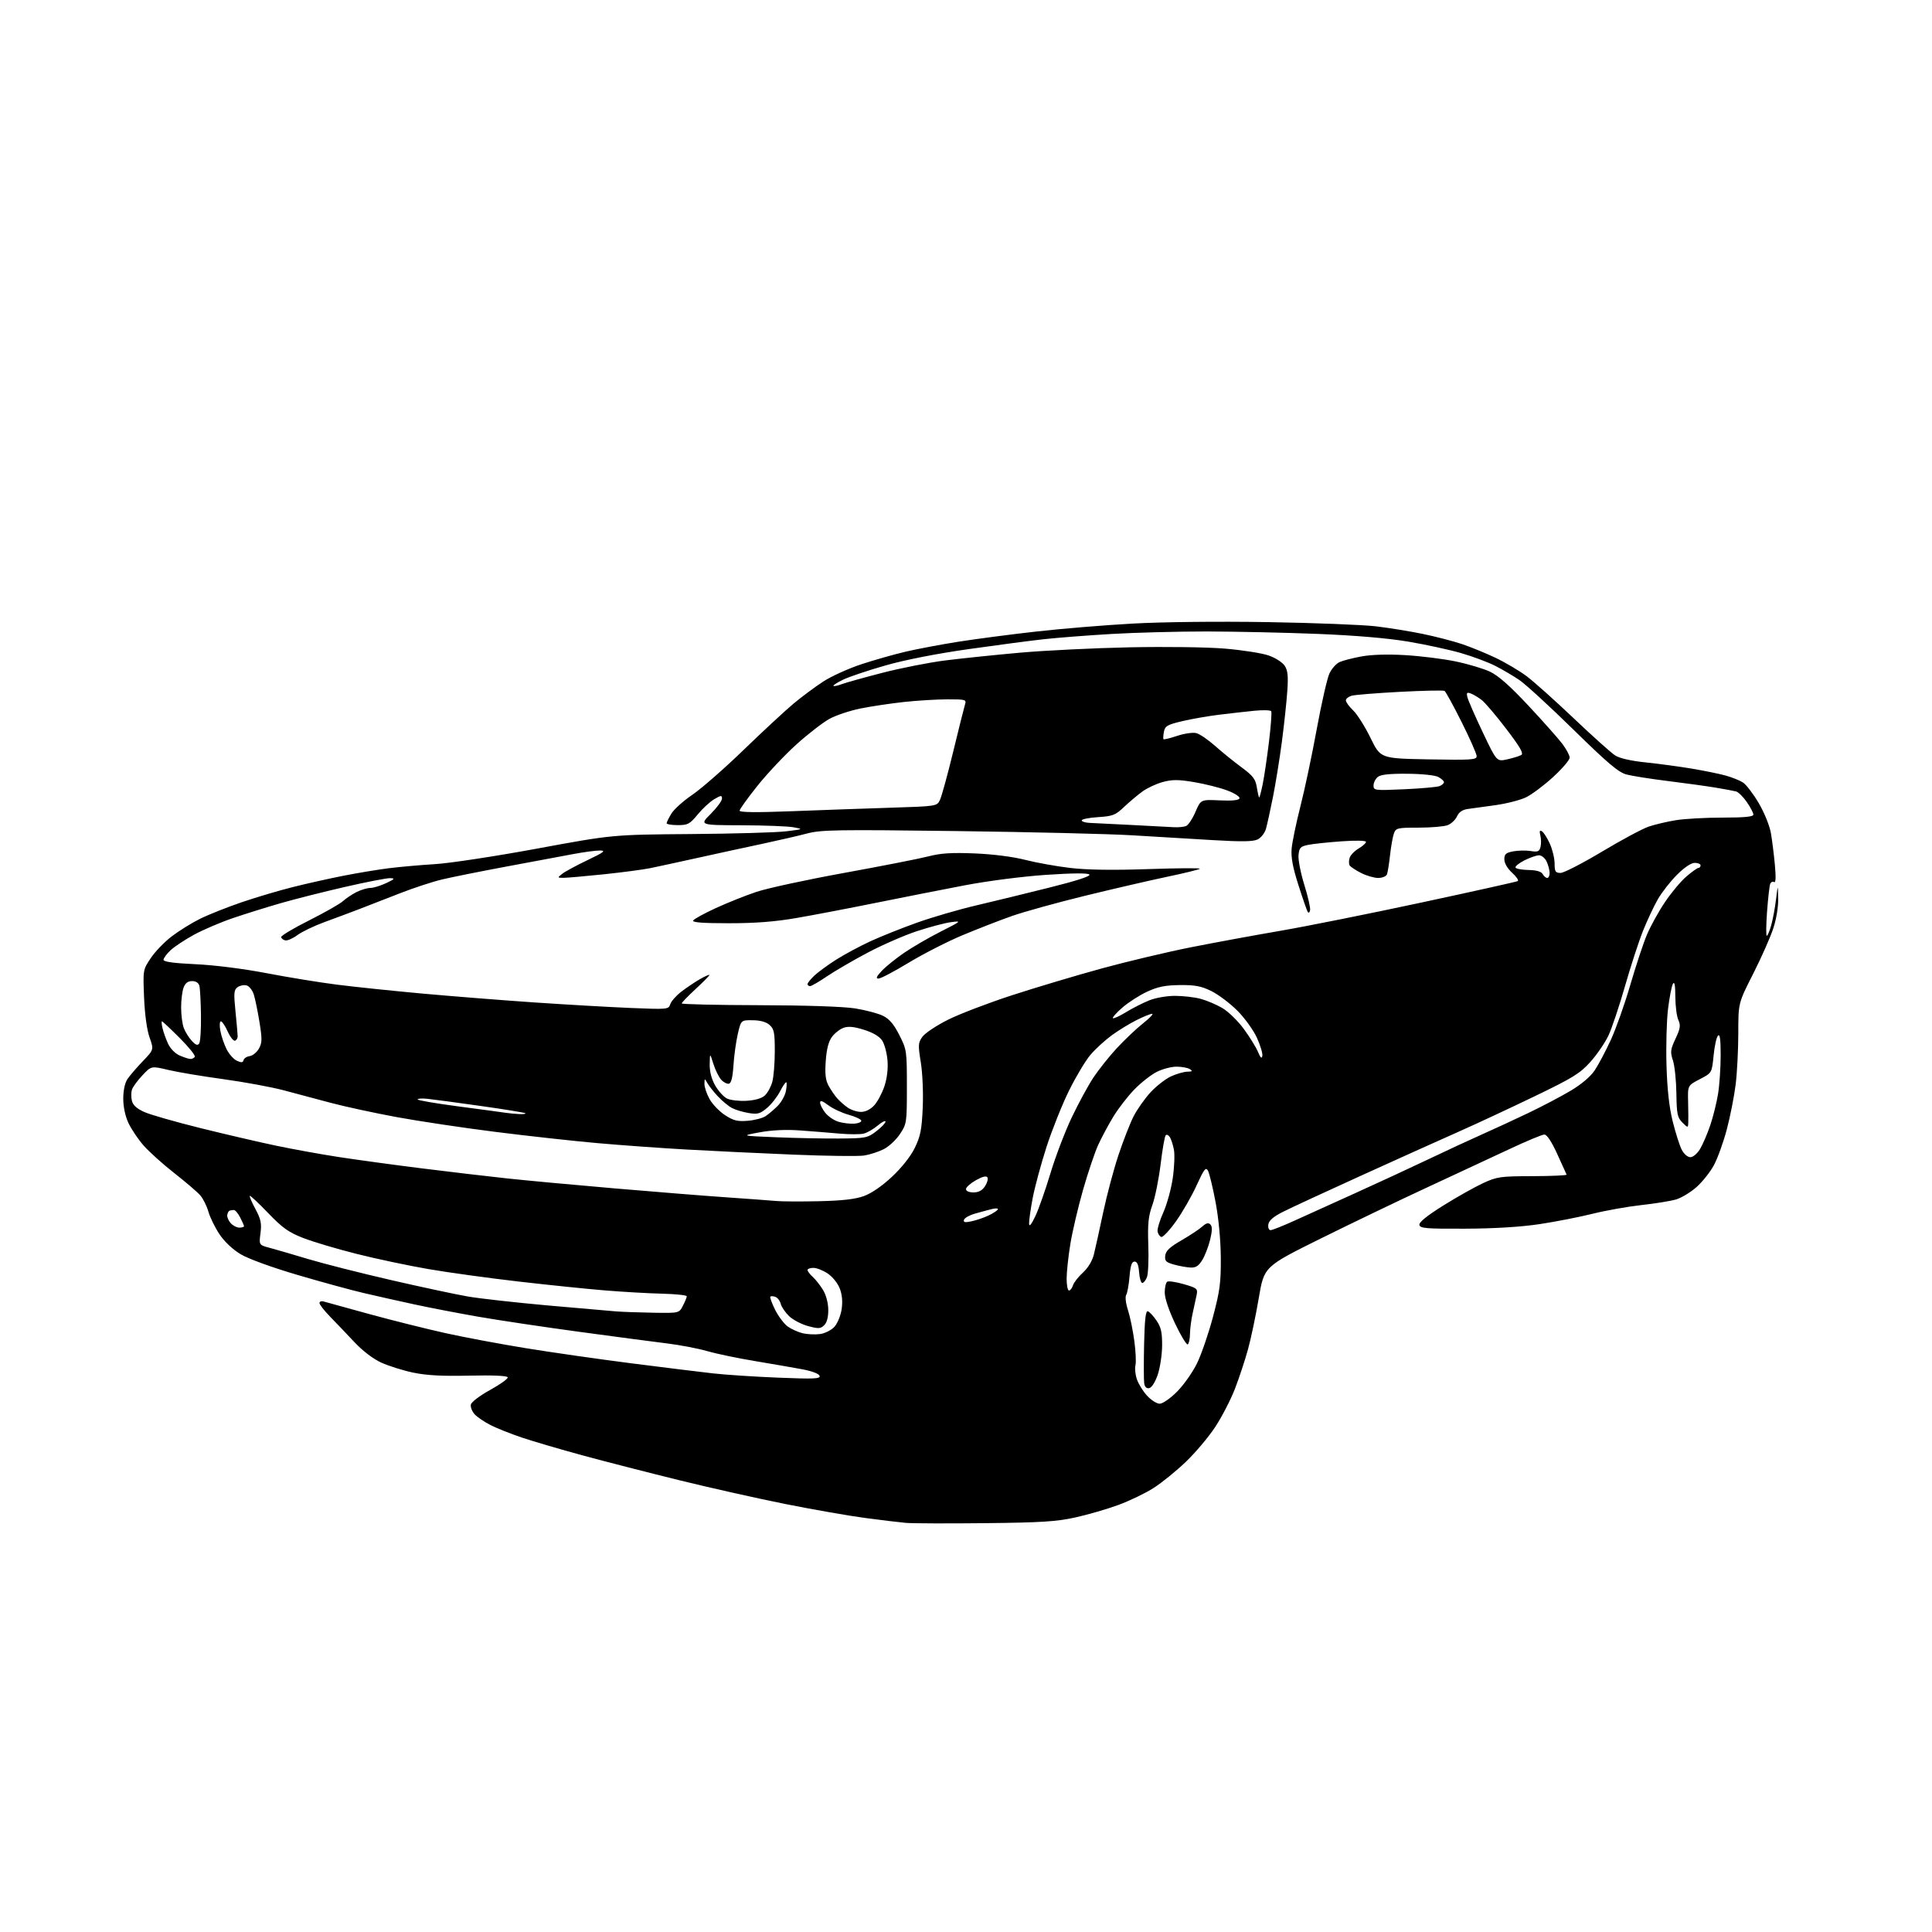 <?xml version="1.0" encoding="UTF-8" standalone="no"?>
<svg 
  version="1.1" 
  xmlns="http://www.w3.org/2000/svg" 
  xmlns:xlink="http://www.w3.org/1999/xlink" 
  xmlns:svg="http://www.w3.org/2000/svg"
  xmlns:rdf="http://www.w3.org/1999/02/22-rdf-syntax-ns#"
  xmlns:cc="http://creativecommons.org/ns#"
  xmlns:dc="http://purl.org/dc/elements/1.1/"
  viewBox="0 0 768 768"
  width="768"
  height="768"
>
<style>svg {background-color: white; }</style>"
<path stroke="none" fill="black" fill-rule="evenodd" d="M391.50,605.48C376.65,605.64 362.48,605.59 360.00,605.36C357.52,605.14 350.32,604.27 344.00,603.43C337.68,602.60 323.50,600.12 312.50,597.93C301.50,595.74 282.40,591.46 270.06,588.42C257.72,585.38 240.39,580.93 231.56,578.53C222.73,576.13 211.90,572.95 207.51,571.47C203.11,570.00 197.49,567.76 195.01,566.50C192.53,565.24 189.67,563.30 188.66,562.18C187.65,561.06 186.98,559.34 187.17,558.35C187.37,557.33 190.68,554.82 194.83,552.53C198.86,550.31 202.00,548.05 201.82,547.50C201.62,546.87 195.92,546.62 186.50,546.84C175.67,547.08 169.46,546.74 164.17,545.62C160.14,544.77 154.46,542.98 151.54,541.65C148.31,540.17 144.13,536.98 140.87,533.50C137.92,530.35 133.59,525.82 131.25,523.43C128.91,521.03 127.00,518.58 127.00,517.97C127.00,517.36 127.79,517.10 128.75,517.39C129.71,517.68 137.93,519.95 147.00,522.42C156.07,524.90 169.57,528.27 177.00,529.92C184.43,531.57 198.82,534.27 209.00,535.92C219.18,537.58 238.07,540.29 251.00,541.94C263.93,543.59 278.55,545.40 283.50,545.95C288.45,546.51 300.10,547.27 309.39,547.64C323.69,548.22 326.20,548.11 325.80,546.91C325.53,546.08 322.70,545.01 318.92,544.31C315.39,543.65 306.88,542.18 300.00,541.03C293.12,539.89 284.57,538.10 281.00,537.06C277.43,536.02 270.23,534.65 265.00,534.01C259.77,533.37 244.03,531.29 230.00,529.38C215.97,527.48 197.99,524.78 190.04,523.40C182.09,522.01 170.61,519.80 164.54,518.48C158.47,517.17 149.45,515.14 144.50,513.98C139.55,512.83 127.72,509.59 118.21,506.79C108.14,503.83 98.74,500.41 95.71,498.60C92.52,496.70 89.24,493.61 87.26,490.65C85.48,487.99 83.49,483.94 82.84,481.65C82.19,479.37 80.72,476.44 79.58,475.14C78.44,473.83 73.80,469.87 69.29,466.33C64.77,462.79 59.30,457.88 57.13,455.41C54.96,452.95 52.25,448.93 51.09,446.48C49.79,443.71 49.00,440.02 49.00,436.73C49.00,433.49 49.64,430.49 50.65,428.97C51.55,427.61 54.29,424.42 56.73,421.88C61.17,417.26 61.17,417.26 59.45,412.38C58.39,409.39 57.55,403.25 57.27,396.50C56.82,385.52 56.83,385.49 59.94,380.85C61.65,378.29 65.41,374.40 68.28,372.21C71.15,370.02 76.20,366.88 79.50,365.25C82.80,363.61 90.22,360.66 96.00,358.68C101.78,356.71 111.00,353.97 116.50,352.60C122.00,351.22 131.00,349.21 136.50,348.13C142.00,347.04 150.10,345.70 154.50,345.14C158.90,344.59 167.22,343.85 173.00,343.50C178.78,343.15 197.00,340.38 213.50,337.33C243.50,331.79 243.50,331.79 274.50,331.55C291.55,331.42 308.65,330.93 312.50,330.46C319.35,329.62 319.41,329.59 315.50,328.86C313.30,328.45 303.97,328.09 294.78,328.06C278.05,328.00 278.05,328.00 282.53,323.53C284.99,321.07 287.00,318.34 287.00,317.47C287.00,316.07 286.64,316.10 283.92,317.69C282.23,318.69 279.28,321.41 277.36,323.75C274.21,327.59 273.43,328.00 269.43,328.00C266.99,328.00 265.00,327.66 265.00,327.25C265.01,326.84 265.86,325.10 266.90,323.40C267.94,321.69 271.71,318.31 275.27,315.90C278.83,313.48 287.99,305.46 295.61,298.09C303.24,290.71 312.18,282.42 315.49,279.66C318.80,276.91 324.11,272.96 327.31,270.89C330.50,268.82 337.25,265.76 342.31,264.08C347.36,262.41 355.32,260.15 360.00,259.05C364.68,257.96 374.12,256.18 381.00,255.09C387.88,254.01 401.73,252.19 411.79,251.06C421.85,249.92 439.17,248.49 450.29,247.88C462.17,247.22 484.31,246.98 504.00,247.30C522.42,247.60 541.77,248.36 547.00,248.98C552.23,249.61 560.58,250.96 565.57,251.99C570.56,253.02 577.54,254.82 581.07,256.00C584.61,257.18 590.70,259.68 594.61,261.54C598.52,263.41 604.05,266.69 606.90,268.83C609.75,270.97 618.19,278.52 625.65,285.61C633.12,292.70 640.50,299.31 642.05,300.30C643.81,301.44 648.32,302.46 654.18,303.07C659.31,303.60 667.55,304.71 672.50,305.54C677.45,306.37 683.52,307.61 686.00,308.30C688.48,308.99 691.55,310.22 692.83,311.03C694.11,311.84 696.93,315.53 699.11,319.22C701.36,323.06 703.45,328.22 703.97,331.22C704.47,334.13 705.18,339.82 705.55,343.88C706.00,348.76 705.89,351.05 705.22,350.64C704.66,350.29 703.97,350.64 703.67,351.41C703.38,352.18 702.82,357.13 702.43,362.41C702.04,367.68 702.00,372.00 702.32,372.00C702.65,372.00 703.45,370.09 704.10,367.75C704.75,365.41 705.61,360.80 706.00,357.50C706.73,351.50 706.73,351.50 706.86,357.08C706.94,360.41 706.15,365.26 704.90,369.08C703.74,372.61 700.14,380.73 696.90,387.11C691.00,398.73 691.00,398.73 691.00,410.64C691.00,417.19 690.53,426.37 689.96,431.03C689.39,435.69 687.81,443.73 686.45,448.89C685.09,454.05 682.76,460.51 681.27,463.24C679.78,465.98 676.67,469.88 674.34,471.93C672.02,473.97 668.40,476.16 666.30,476.79C664.19,477.42 657.98,478.43 652.49,479.03C646.99,479.64 638.23,481.20 633.00,482.51C627.77,483.81 618.33,485.66 612.00,486.61C604.59,487.73 594.11,488.37 582.52,488.42C566.93,488.49 564.50,488.29 564.23,486.93C564.02,485.88 567.15,483.34 573.71,479.23C579.09,475.87 586.20,471.87 589.50,470.34C595.12,467.75 596.38,467.57 609.25,467.54C616.81,467.52 622.89,467.24 622.75,466.93C622.61,466.62 620.92,462.90 619.00,458.68C616.76,453.77 614.92,451.00 613.90,451.00C613.02,451.00 606.72,453.63 599.90,456.84C593.08,460.05 578.50,466.84 567.50,471.93C556.50,477.02 537.38,486.21 525.00,492.34C502.50,503.50 502.50,503.50 500.38,516.00C499.22,522.88 497.30,532.03 496.11,536.33C494.93,540.64 492.59,547.71 490.92,552.04C489.25,556.37 485.73,563.20 483.09,567.21C480.45,571.22 475.19,577.47 471.39,581.10C467.60,584.73 461.85,589.40 458.61,591.47C455.37,593.55 449.07,596.59 444.61,598.23C440.15,599.87 432.45,602.11 427.50,603.20C420.00,604.86 414.01,605.24 391.50,605.48zM460.99,558.00C462.17,558.00 465.20,555.90 467.88,553.22C470.51,550.59 474.08,545.52 475.82,541.97C477.56,538.41 480.42,530.10 482.17,523.50C484.92,513.17 485.35,509.90 485.29,500.00C485.24,492.96 484.43,484.36 483.20,477.82C482.09,471.94 480.72,466.33 480.17,465.34C479.32,463.82 478.60,464.77 475.65,471.24C473.72,475.48 470.03,481.91 467.45,485.52C464.87,489.13 462.25,491.92 461.63,491.71C461.01,491.50 460.35,490.54 460.16,489.57C459.97,488.60 460.99,485.17 462.44,481.96C463.88,478.75 465.57,472.61 466.19,468.31C466.82,464.01 467.02,458.93 466.65,457.00C466.28,455.07 465.55,452.84 465.04,452.03C464.53,451.22 463.78,450.88 463.39,451.28C462.99,451.68 462.08,456.84 461.37,462.75C460.65,468.66 459.18,475.98 458.09,479.00C456.48,483.48 456.18,486.43 456.47,494.92C456.67,500.64 456.43,506.38 455.94,507.67C455.45,508.95 454.61,510.00 454.08,510.00C453.55,510.00 452.98,508.09 452.81,505.75C452.59,502.78 452.05,501.50 451.00,501.50C449.89,501.50 449.37,503.06 449.00,507.50C448.72,510.80 448.12,514.07 447.67,514.77C447.21,515.49 447.52,518.11 448.38,520.77C449.22,523.37 450.36,528.89 450.91,533.04C451.47,537.19 451.67,541.55 451.36,542.73C451.05,543.90 451.30,546.38 451.91,548.22C452.52,550.06 454.33,553.02 455.95,554.78C457.57,556.55 459.83,558.00 460.99,558.00zM456.83,551.80C455.72,552.01 455.04,551.33 454.83,549.81C454.65,548.54 454.64,541.51 454.80,534.18C455.03,524.42 455.43,520.97 456.30,521.26C456.96,521.48 458.51,523.15 459.75,524.97C461.54,527.61 461.99,529.65 461.96,534.90C461.93,538.53 461.14,543.75 460.21,546.50C459.19,549.46 457.82,551.62 456.83,551.80zM472.15,534.41C471.68,534.70 469.43,531.00 467.15,526.20C464.62,520.88 463.00,516.03 463.00,513.79C463.00,511.77 463.46,509.84 464.01,509.49C464.57,509.15 467.54,509.60 470.62,510.49C475.88,512.02 476.18,512.27 475.67,514.81C475.37,516.29 474.66,519.52 474.11,522.00C473.55,524.48 473.07,528.16 473.04,530.19C473.02,532.22 472.62,534.12 472.15,534.41zM326.00,530.30C327.93,530.04 330.48,528.75 331.69,527.43C332.89,526.11 334.18,522.99 334.56,520.48C335.01,517.45 334.77,514.67 333.83,512.22C333.05,510.16 330.95,507.53 329.07,506.27C327.22,505.02 324.65,504.00 323.35,504.00C322.06,504.00 321.00,504.38 321.00,504.85C321.00,505.31 321.91,506.52 323.03,507.53C324.15,508.54 325.99,510.87 327.12,512.70C328.36,514.70 329.21,517.84 329.25,520.57C329.29,523.53 328.74,525.68 327.66,526.76C326.21,528.22 325.43,528.26 321.26,527.15C318.64,526.45 315.25,524.68 313.71,523.22C312.18,521.75 310.68,519.56 310.37,518.35C310.07,517.14 309.12,515.88 308.27,515.55C307.41,515.22 306.50,515.17 306.23,515.44C305.97,515.70 306.82,518.05 308.12,520.66C309.43,523.26 311.68,526.25 313.12,527.30C314.57,528.34 317.27,529.56 319.12,530.00C320.98,530.43 324.07,530.57 326.00,530.30zM259.72,521.83C269.95,522.00 269.95,522.00 271.47,519.05C272.31,517.43 273.00,515.74 273.00,515.30C272.99,514.86 268.61,514.39 263.25,514.26C257.89,514.13 247.65,513.55 240.50,512.96C233.35,512.38 217.82,510.78 206.00,509.41C194.18,508.05 178.06,505.82 170.18,504.46C162.30,503.10 149.49,500.39 141.69,498.42C133.90,496.46 124.37,493.62 120.52,492.12C114.70,489.85 112.31,488.14 106.58,482.19C102.78,478.23 99.50,475.17 99.30,475.37C99.09,475.58 100.10,477.94 101.54,480.62C103.70,484.66 104.05,486.31 103.55,490.20C102.94,494.91 102.94,494.91 107.22,496.04C109.57,496.67 116.45,498.67 122.50,500.49C128.55,502.31 143.40,506.08 155.50,508.86C167.60,511.64 181.32,514.58 186.00,515.38C190.68,516.19 204.85,517.77 217.50,518.91C230.15,520.04 242.53,521.12 245.00,521.31C247.47,521.50 254.10,521.73 259.72,521.83zM424.93,513.00C425.45,513.00 426.16,512.08 426.52,510.95C426.87,509.82 428.65,507.54 430.47,505.89C432.49,504.05 434.18,501.26 434.83,498.69C435.40,496.39 437.07,488.88 438.52,482.00C439.97,475.12 442.71,464.86 444.60,459.18C446.49,453.51 449.18,446.60 450.58,443.84C451.98,441.08 455.01,436.77 457.31,434.26C459.62,431.75 463.30,428.88 465.50,427.87C467.70,426.87 470.62,426.03 472.00,426.01C473.98,425.98 474.19,425.77 473.00,425.00C472.18,424.47 469.79,424.02 467.71,424.02C465.63,424.01 462.06,424.95 459.79,426.11C457.52,427.26 453.53,430.41 450.92,433.09C448.31,435.77 444.56,440.62 442.58,443.87C440.61,447.11 437.89,452.19 436.54,455.14C435.20,458.09 432.49,466.12 430.52,473.00C428.56,479.88 426.29,489.55 425.48,494.50C424.67,499.45 424.01,505.64 424.00,508.25C424.00,510.86 424.42,513.00 424.93,513.00zM473.26,503.87C471.74,503.80 468.79,503.27 466.70,502.69C463.45,501.78 462.95,501.26 463.20,499.11C463.43,497.21 465.01,495.72 469.65,493.05C473.03,491.10 476.75,488.63 477.92,487.57C479.46,486.18 480.35,485.95 481.14,486.74C481.94,487.54 481.91,489.19 481.06,492.75C480.41,495.46 479.01,499.09 477.95,500.83C476.49,503.24 475.37,503.97 473.26,503.87zM505.09,489.00C505.76,489.00 510.18,487.24 514.91,485.08C519.63,482.93 530.48,478.01 539.00,474.17C547.52,470.32 560.35,464.38 567.50,460.97C574.65,457.56 584.33,453.07 589.00,451.00C593.67,448.92 602.00,445.08 607.50,442.45C613.00,439.82 620.59,435.83 624.36,433.58C628.62,431.05 632.24,427.98 633.91,425.50C635.38,423.30 638.27,417.86 640.32,413.40C642.37,408.95 645.86,399.11 648.06,391.54C650.27,383.96 653.23,375.01 654.65,371.63C656.06,368.26 659.28,362.42 661.80,358.67C664.32,354.91 668.18,350.29 670.37,348.42C672.56,346.54 674.73,345.00 675.18,345.00C675.63,345.00 676.00,344.55 676.00,344.00C676.00,343.45 674.96,343.00 673.68,343.00C672.26,343.00 669.55,344.82 666.62,347.75C664.00,350.36 660.58,354.75 659.00,357.50C657.43,360.25 654.77,365.91 653.10,370.08C651.43,374.25 648.21,384.15 645.94,392.08C643.67,400.01 640.71,408.84 639.36,411.69C638.01,414.55 634.79,419.24 632.20,422.13C628.09,426.71 625.30,428.44 610.00,435.81C600.38,440.45 586.65,446.85 579.50,450.02C572.35,453.18 555.02,460.99 541.00,467.36C526.98,473.73 513.02,480.19 510.00,481.72C506.13,483.68 504.41,485.17 504.18,486.75C504.00,488.04 504.39,489.00 505.09,489.00zM95.15,488.00C96.17,488.00 97.00,487.75 97.00,487.45C97.00,487.15 96.31,485.57 95.47,483.95C94.64,482.33 93.51,481.00 92.97,481.00C92.44,481.00 91.67,481.11 91.27,481.25C90.87,481.39 90.45,482.17 90.33,482.98C90.21,483.80 90.83,485.26 91.71,486.23C92.59,487.20 94.14,488.00 95.15,488.00zM411.57,483.43C412.89,480.65 415.58,473.00 417.56,466.43C419.53,459.87 423.33,449.91 425.99,444.29C428.66,438.68 432.54,431.51 434.63,428.37C436.71,425.23 440.91,419.96 443.96,416.66C447.01,413.37 451.68,408.94 454.34,406.83C457.00,404.73 458.64,403.00 457.99,403.00C457.33,403.00 454.50,404.15 451.71,405.55C448.91,406.96 444.46,409.69 441.82,411.63C439.19,413.57 435.44,417.00 433.50,419.27C431.57,421.53 427.74,427.91 425.00,433.44C422.26,438.97 418.23,449.05 416.03,455.84C413.84,462.63 411.36,471.79 410.52,476.20C409.68,480.61 409.04,485.18 409.08,486.36C409.14,487.82 409.92,486.90 411.57,483.43zM386.13,485.50C387.98,485.11 390.97,484.11 392.77,483.27C394.56,482.44 396.29,481.34 396.60,480.84C396.93,480.30 395.98,480.21 394.33,480.61C392.78,481.00 389.73,481.81 387.58,482.43C385.42,483.04 383.45,484.14 383.21,484.88C382.87,485.90 383.55,486.05 386.13,485.50zM325.50,477.50C334.70,477.30 339.92,476.71 343.35,475.48C346.39,474.39 350.58,471.52 354.57,467.79C358.48,464.12 361.98,459.70 363.64,456.31C365.89,451.70 366.41,449.08 366.80,440.37C367.06,434.47 366.73,426.64 366.04,422.34C364.91,415.35 364.96,414.52 366.68,412.12C367.72,410.68 372.30,407.63 376.87,405.35C381.45,403.06 392.91,398.68 402.35,395.61C411.78,392.54 427.82,387.75 438.00,384.96C448.18,382.18 464.15,378.39 473.50,376.54C482.85,374.69 498.82,371.75 509.00,370.00C519.17,368.26 544.38,363.21 565.00,358.78C585.62,354.36 602.88,350.51 603.34,350.25C603.81,349.98 602.80,348.49 601.09,346.94C599.21,345.22 598.00,343.13 598.00,341.60C598.00,339.52 598.60,338.98 601.56,338.42C603.51,338.06 606.62,338.00 608.46,338.30C611.28,338.76 611.90,338.51 612.37,336.70C612.68,335.52 612.65,333.47 612.32,332.13C611.87,330.34 612.04,329.91 612.96,330.47C613.65,330.90 615.05,333.10 616.08,335.37C617.11,337.64 617.97,341.19 617.98,343.25C618.00,346.51 618.31,347.00 620.35,347.00C621.64,347.00 629.03,343.20 636.78,338.56C644.52,333.92 652.89,329.44 655.37,328.59C657.86,327.75 662.73,326.60 666.19,326.04C669.66,325.48 678.01,325.01 684.75,325.01C693.59,325.00 697.00,324.67 697.00,323.80C697.00,323.15 695.82,320.91 694.39,318.83C692.95,316.76 691.04,314.86 690.14,314.62C689.24,314.38 685.58,313.69 682.00,313.10C678.42,312.50 669.88,311.32 663.00,310.47C656.12,309.62 648.72,308.45 646.54,307.87C643.38,307.02 639.10,303.41 625.54,290.11C616.17,280.93 606.48,272.03 604.00,270.34C601.52,268.65 597.16,266.09 594.31,264.65C591.45,263.20 585.35,260.93 580.75,259.60C576.15,258.27 566.73,256.22 559.83,255.06C551.74,253.69 538.96,252.60 523.89,251.99C511.02,251.47 491.15,251.04 479.71,251.02C468.28,251.01 451.18,251.46 441.71,252.02C432.25,252.58 420.23,253.51 415.00,254.09C409.77,254.66 396.27,256.44 385.00,258.04C372.34,259.84 359.72,262.31 352.00,264.52C345.12,266.48 337.56,269.02 335.20,270.16C332.83,271.30 331.08,272.42 331.31,272.64C331.54,272.87 332.99,272.58 334.53,271.99C336.08,271.40 343.35,269.37 350.70,267.47C358.04,265.57 369.33,263.35 375.78,262.53C382.22,261.72 395.60,260.33 405.50,259.45C415.40,258.57 434.98,257.61 449.00,257.32C463.48,257.02 479.90,257.24 487.00,257.84C493.88,258.42 501.66,259.64 504.30,260.56C506.96,261.48 509.80,263.30 510.68,264.63C511.91,266.51 512.14,268.73 511.72,274.77C511.43,279.02 510.46,288.05 509.57,294.84C508.68,301.62 507.08,311.52 506.02,316.84C504.96,322.15 503.70,327.85 503.23,329.50C502.76,331.15 501.27,333.03 499.93,333.69C498.11,334.57 493.55,334.64 482.00,333.95C473.47,333.45 459.07,332.58 450.00,332.04C440.93,331.49 409.56,330.74 380.30,330.36C332.56,329.75 326.45,329.85 320.80,331.33C317.34,332.24 309.32,334.09 303.00,335.44C296.68,336.78 285.20,339.27 277.50,340.98C269.80,342.68 261.25,344.54 258.50,345.10C255.75,345.67 247.43,346.77 240.00,347.55C232.57,348.32 225.38,348.95 224.00,348.95C221.54,348.94 221.53,348.91 223.50,347.35C224.60,346.47 229.10,344.04 233.50,341.94C240.12,338.77 240.98,338.11 238.50,338.09C236.85,338.08 232.12,338.71 228.00,339.48C223.88,340.26 211.95,342.49 201.50,344.43C191.05,346.38 179.42,348.71 175.65,349.62C171.88,350.52 164.46,352.96 159.15,355.03C153.84,357.10 146.57,359.93 143.00,361.31C139.43,362.68 133.12,365.04 129.00,366.54C124.88,368.05 120.03,370.37 118.23,371.71C116.43,373.04 114.26,373.99 113.42,373.82C112.58,373.64 111.84,373.05 111.77,372.50C111.71,371.95 116.71,368.96 122.90,365.86C129.08,362.75 135.12,359.32 136.32,358.22C137.52,357.13 139.94,355.51 141.70,354.62C143.46,353.73 145.94,352.99 147.20,352.97C148.47,352.96 151.30,352.10 153.50,351.05C156.92,349.44 157.15,349.15 155.07,349.08C153.73,349.04 145.63,350.61 137.07,352.58C128.51,354.55 117.00,357.46 111.50,359.05C106.00,360.64 97.50,363.29 92.62,364.95C87.73,366.61 80.75,369.59 77.12,371.57C73.48,373.56 69.26,376.35 67.75,377.78C66.24,379.21 65.00,380.90 65.00,381.54C65.00,382.33 69.07,382.89 77.75,383.29C85.35,383.64 96.76,385.09 106.00,386.86C114.53,388.50 127.12,390.55 134.00,391.42C140.88,392.30 156.18,393.89 168.00,394.97C179.82,396.04 199.85,397.63 212.50,398.49C225.15,399.35 242.31,400.33 250.63,400.68C265.42,401.29 265.78,401.26 266.44,399.19C266.81,398.03 268.77,395.80 270.80,394.23C272.84,392.66 276.19,390.40 278.25,389.22C280.31,388.04 282.00,387.30 282.00,387.58C282.00,387.87 279.52,390.38 276.50,393.17C273.48,395.96 271.00,398.53 271.00,398.87C271.00,399.22 284.84,399.54 301.75,399.58C320.67,399.63 335.39,400.13 340.00,400.87C344.12,401.54 349.07,402.85 350.99,403.79C353.53,405.03 355.30,407.12 357.49,411.43C360.43,417.22 360.50,417.70 360.50,432.00C360.50,446.30 360.44,446.74 357.75,450.80C356.24,453.09 353.31,455.81 351.25,456.84C349.19,457.87 345.70,459.00 343.50,459.34C341.30,459.69 328.70,459.53 315.50,458.99C302.30,458.45 283.18,457.54 273.00,456.96C262.82,456.39 246.85,455.24 237.50,454.41C228.15,453.59 209.93,451.58 197.00,449.95C184.07,448.32 166.30,445.66 157.50,444.03C148.70,442.40 137.00,439.87 131.50,438.40C126.00,436.94 117.56,434.69 112.74,433.40C107.92,432.12 97.12,430.13 88.74,428.98C80.36,427.83 70.49,426.18 66.82,425.30C60.14,423.71 60.14,423.71 56.61,427.46C54.66,429.52 52.79,432.09 52.44,433.18C52.10,434.26 52.10,436.27 52.45,437.64C52.88,439.36 54.44,440.75 57.41,442.06C59.79,443.12 69.79,445.98 79.62,448.42C89.45,450.86 102.96,454.00 109.62,455.40C116.29,456.80 127.54,458.84 134.62,459.93C141.71,461.02 156.50,463.04 167.50,464.42C178.50,465.80 193.80,467.60 201.50,468.43C209.20,469.26 228.55,471.05 244.50,472.42C260.45,473.79 280.48,475.39 289.00,475.97C297.52,476.56 306.30,477.21 308.50,477.41C310.70,477.62 318.35,477.66 325.50,477.50zM386.98,474.00C389.03,474.00 390.45,473.24 391.56,471.54C392.45,470.19 392.88,468.61 392.51,468.02C392.08,467.32 390.51,467.71 387.93,469.16C385.77,470.38 384.00,471.96 384.00,472.68C384.00,473.48 385.18,474.00 386.98,474.00zM671.94,460.00C673.01,460.00 674.69,458.58 675.80,456.75C676.87,454.96 678.69,450.74 679.84,447.36C680.98,443.98 682.39,438.36 682.95,434.86C683.52,431.36 683.99,424.47 683.99,419.55C684.00,413.19 683.69,410.91 682.93,411.67C682.34,412.26 681.55,415.84 681.18,419.62C680.50,426.50 680.50,426.50 675.69,429.00C670.88,431.50 670.88,431.50 671.05,438.00C671.14,441.57 671.17,445.39 671.11,446.47C671.00,448.36 670.91,448.35 668.76,446.21C666.79,444.23 666.51,442.87 666.39,434.65C666.32,429.53 665.70,423.63 665.02,421.55C663.90,418.17 664.01,417.25 666.05,412.89C667.96,408.81 668.14,407.61 667.17,405.46C666.52,404.06 665.99,399.89 665.97,396.20C665.95,391.64 665.65,390.00 665.02,391.07C664.51,391.94 663.64,396.44 663.07,401.07C662.50,405.71 662.23,415.80 662.46,423.50C662.74,433.03 663.53,440.15 664.93,445.79C666.06,450.35 667.68,455.41 668.52,457.04C669.40,458.74 670.86,460.00 671.94,460.00zM333.58,452.58C344.12,452.50 344.84,452.36 348.33,449.70C350.35,448.16 352.00,446.43 352.00,445.86C352.00,445.29 350.62,445.99 348.92,447.41C347.23,448.84 344.72,450.28 343.34,450.63C341.97,450.97 337.61,450.97 333.67,450.62C329.73,450.26 322.66,449.70 317.96,449.36C312.42,448.96 306.81,449.23 301.96,450.12C294.50,451.50 294.50,451.50 308.50,452.08C316.20,452.40 327.49,452.63 333.58,452.58zM339.50,446.68C341.15,446.58 342.45,446.05 342.38,445.50C342.32,444.95 340.07,443.89 337.38,443.14C334.70,442.40 331.04,440.69 329.25,439.34C326.93,437.60 326.00,437.30 326.00,438.31C326.00,439.09 326.93,440.91 328.06,442.35C329.20,443.80 331.56,445.40 333.31,445.92C335.07,446.44 337.85,446.78 339.50,446.68zM297.24,445.53C299.94,445.31 303.14,444.48 304.33,443.69C305.52,442.90 307.68,441.07 309.13,439.62C310.57,438.16 312.04,435.56 312.38,433.83C312.73,432.10 312.82,430.48 312.58,430.24C312.34,430.00 311.23,431.59 310.11,433.78C309.00,435.96 306.65,438.96 304.89,440.44C302.13,442.76 301.14,443.03 297.60,442.44C295.34,442.07 292.38,441.18 291.00,440.47C289.62,439.75 287.10,437.67 285.38,435.84C283.67,434.00 281.77,431.60 281.16,430.50C280.11,428.58 280.06,428.60 280.03,430.86C280.01,432.16 280.94,434.90 282.09,436.95C283.24,439.00 286.01,441.86 288.25,443.31C291.59,445.48 293.19,445.87 297.24,445.53zM206.42,442.86C208.02,442.94 209.13,442.79 208.87,442.54C208.62,442.29 200.56,440.97 190.96,439.62C181.36,438.26 171.81,436.98 169.75,436.78C167.69,436.57 166.00,436.69 166.00,437.04C166.00,437.39 173.31,438.64 182.25,439.82C191.19,441.00 199.62,442.13 201.00,442.35C202.38,442.56 204.81,442.79 206.42,442.86zM342.27,442.00C344.03,442.00 346.00,441.02 347.50,439.41C348.82,437.98 350.65,434.56 351.57,431.80C352.62,428.62 353.07,424.86 352.79,421.49C352.55,418.57 351.60,415.04 350.69,413.65C349.61,412.01 347.07,410.49 343.50,409.37C339.51,408.11 337.24,407.89 335.34,408.56C333.89,409.08 331.81,410.70 330.73,412.16C329.37,413.98 328.59,417.00 328.25,421.72C327.88,426.90 328.16,429.37 329.36,431.57C330.24,433.18 331.76,435.41 332.73,436.53C333.70,437.65 335.61,439.34 336.97,440.28C338.33,441.23 340.72,442.00 342.27,442.00zM296.71,437.59C300.08,437.40 302.74,436.64 304.00,435.50C305.09,434.51 306.44,432.08 306.99,430.10C307.54,428.12 307.99,422.63 307.99,417.90C308.00,410.52 307.71,409.05 305.96,407.47C304.62,406.25 302.32,405.60 299.25,405.56C294.58,405.50 294.58,405.50 293.29,411.00C292.59,414.02 291.81,419.65 291.56,423.50C291.25,428.32 290.68,430.59 289.74,430.79C288.99,430.94 287.61,430.22 286.67,429.19C285.73,428.15 284.34,425.32 283.58,422.90C282.20,418.50 282.20,418.50 282.12,423.00C282.06,425.95 282.81,428.87 284.29,431.48C285.53,433.67 287.64,436.01 288.97,436.67C290.31,437.34 293.79,437.75 296.71,437.59zM96.81,421.43C96.98,420.71 98.09,419.98 99.28,419.81C100.46,419.64 102.10,418.30 102.93,416.83C104.21,414.54 104.24,413.06 103.15,406.33C102.45,402.02 101.44,397.08 100.90,395.36C100.36,393.63 99.05,391.99 98.00,391.71C96.95,391.44 95.34,391.76 94.43,392.43C92.98,393.49 92.87,394.74 93.61,402.07C94.08,406.71 94.47,411.14 94.48,411.92C94.49,412.70 94.01,413.50 93.41,413.70C92.82,413.89 91.51,412.24 90.51,410.03C89.51,407.81 88.29,406.00 87.80,406.00C87.31,406.00 87.22,407.69 87.59,409.75C87.96,411.81 89.08,415.10 90.06,417.06C91.05,419.02 92.90,421.10 94.18,421.68C95.94,422.48 96.57,422.42 96.81,421.43zM75.69,420.96C76.35,420.98 77.13,420.59 77.44,420.09C77.75,419.60 75.04,416.22 71.41,412.59C67.78,408.97 64.62,406.00 64.39,406.00C64.15,406.00 64.25,407.24 64.61,408.75C64.96,410.26 65.95,413.02 66.80,414.87C67.70,416.84 69.62,418.80 71.42,419.58C73.11,420.32 75.04,420.94 75.69,420.96zM501.80,419.75C501.99,418.79 501.01,415.52 499.62,412.48C498.23,409.44 494.72,404.60 491.80,401.68C488.88,398.78 484.25,395.30 481.50,393.95C477.47,391.98 475.04,391.52 469.00,391.58C463.19,391.65 460.26,392.24 456.00,394.21C452.98,395.61 448.57,398.44 446.20,400.50C443.84,402.55 442.13,404.46 442.40,404.74C442.68,405.01 445.06,403.92 447.70,402.30C450.34,400.69 454.51,398.58 456.97,397.61C459.46,396.62 463.98,395.85 467.17,395.87C470.32,395.88 474.83,396.41 477.20,397.03C479.56,397.65 483.44,399.29 485.81,400.66C488.18,402.03 492.04,405.76 494.38,408.95C496.73,412.14 499.29,416.27 500.06,418.12C501.06,420.53 501.56,420.99 501.80,419.75zM79.20,414.76C79.65,414.07 79.96,409.06 79.89,403.63C79.81,398.20 79.53,392.91 79.26,391.88C78.95,390.70 77.87,390.00 76.36,390.00C74.69,390.00 73.65,390.79 72.98,392.57C72.44,393.98 72.00,397.55 72.00,400.50C72.00,403.45 72.48,407.14 73.07,408.68C73.65,410.23 75.09,412.52 76.25,413.76C77.85,415.47 78.57,415.71 79.20,414.76zM322.01,392.00C321.46,392.00 321.00,391.63 321.00,391.19C321.00,390.74 322.24,389.21 323.75,387.79C325.26,386.38 329.17,383.52 332.44,381.45C335.71,379.38 341.79,376.12 345.94,374.20C350.10,372.28 358.45,368.94 364.50,366.78C370.55,364.62 381.12,361.54 388.00,359.93C394.88,358.32 408.04,355.11 417.26,352.80C428.10,350.09 433.67,348.27 433.04,347.64C432.41,347.01 426.32,347.06 415.78,347.77C406.45,348.41 392.67,350.18 383.50,351.93C374.70,353.61 358.73,356.76 348.00,358.93C337.27,361.10 323.10,363.81 316.50,364.94C308.05,366.40 300.12,367.01 289.69,367.00C279.16,367.00 275.08,366.68 275.56,365.90C275.94,365.29 279.97,363.08 284.53,360.99C289.09,358.89 296.34,355.99 300.65,354.55C304.95,353.10 320.63,349.71 335.49,347.01C350.35,344.31 365.43,341.35 369.00,340.43C374.02,339.14 378.24,338.87 387.50,339.25C394.77,339.55 402.65,340.56 407.50,341.80C411.90,342.93 419.99,344.38 425.49,345.03C432.18,345.81 442.40,345.96 456.49,345.48C468.04,345.08 477.26,345.02 476.96,345.34C476.66,345.66 470.81,347.10 463.96,348.53C457.11,349.97 442.39,353.38 431.25,356.10C420.11,358.83 407.06,362.44 402.25,364.13C397.44,365.82 388.61,369.26 382.62,371.76C376.64,374.26 367.04,379.17 361.28,382.65C355.53,386.14 350.10,389.00 349.22,389.00C348.05,389.00 348.40,388.18 350.56,385.89C352.18,384.19 356.17,380.97 359.43,378.74C362.69,376.51 369.22,372.72 373.93,370.33C382.26,366.11 382.38,366.00 378.00,366.58C375.52,366.91 369.45,368.52 364.50,370.15C359.55,371.78 350.77,375.60 345.00,378.65C339.23,381.70 331.92,385.95 328.76,388.09C325.61,390.24 322.57,392.00 322.01,392.00zM520.78,361.83C520.60,362.75 520.18,363.05 519.84,362.50C519.50,361.95 517.83,357.13 516.13,351.79C513.87,344.71 513.15,340.77 513.45,337.29C513.69,334.65 515.26,327.10 516.94,320.51C518.63,313.91 521.55,300.10 523.43,289.81C525.32,279.52 527.59,269.57 528.48,267.69C529.37,265.81 531.16,263.79 532.47,263.20C533.77,262.60 537.68,261.59 541.17,260.95C545.15,260.21 551.58,260.01 558.50,260.42C564.55,260.77 573.55,261.88 578.50,262.90C583.45,263.92 589.65,265.76 592.28,267.00C595.61,268.57 600.25,272.67 607.59,280.53C613.38,286.73 619.43,293.54 621.03,295.66C622.63,297.77 623.96,300.25 623.97,301.16C623.99,302.08 621.03,305.54 617.40,308.87C613.77,312.20 608.92,315.83 606.63,316.94C604.34,318.05 598.87,319.45 594.48,320.06C590.09,320.66 585.11,321.35 583.40,321.59C581.32,321.89 579.93,322.85 579.17,324.54C578.54,325.91 576.86,327.48 575.45,328.02C574.03,328.56 568.84,329.00 563.91,329.00C555.53,329.00 554.90,329.15 554.12,331.25C553.66,332.49 552.97,336.34 552.58,339.82C552.20,343.29 551.64,346.78 551.34,347.57C551.03,348.36 549.48,349.00 547.85,349.00C546.24,349.00 543.17,348.11 541.03,347.01C538.89,345.92 536.85,344.57 536.50,344.01C536.16,343.44 536.15,342.10 536.50,341.01C536.84,339.93 538.44,338.26 540.06,337.30C541.68,336.35 543.00,335.16 543.00,334.66C543.00,334.12 538.97,334.03 533.25,334.44C527.89,334.82 521.92,335.46 520.00,335.85C516.93,336.48 516.46,336.99 516.18,339.93C516.00,341.77 517.04,347.08 518.48,351.72C519.93,356.36 520.97,360.91 520.78,361.83zM615.05,349.00C615.57,349.00 616.00,348.12 616.00,347.05C616.00,345.97 615.48,343.95 614.84,342.55C614.20,341.13 612.84,340.00 611.80,340.00C610.77,340.00 608.12,340.92 605.92,342.04C603.73,343.16 602.16,344.45 602.45,344.91C602.73,345.37 605.08,345.79 607.67,345.84C610.79,345.90 612.67,346.45 613.24,347.47C613.71,348.31 614.53,349.00 615.05,349.00zM466.67,328.83C468.41,328.92 470.56,328.72 471.44,328.38C472.32,328.05 474.01,325.53 475.19,322.79C477.33,317.81 477.33,317.81 484.83,318.16C489.90,318.39 492.45,318.12 492.72,317.34C492.93,316.70 490.75,315.30 487.80,314.20C484.88,313.11 479.00,311.63 474.72,310.91C468.43,309.85 466.04,309.84 462.24,310.86C459.65,311.55 455.95,313.28 454.02,314.71C452.08,316.14 448.81,318.90 446.75,320.85C443.40,324.03 442.31,324.45 436.50,324.82C432.93,325.05 430.00,325.63 430.00,326.12C430.00,326.60 431.46,327.05 433.25,327.12C435.04,327.18 442.57,327.56 450.00,327.95C457.43,328.34 464.93,328.73 466.67,328.83zM314.25,322.49C325.39,322.06 343.03,321.43 353.46,321.10C372.43,320.50 372.43,320.50 373.64,318.00C374.31,316.62 376.66,308.07 378.86,299.00C381.06,289.93 383.17,281.49 383.55,280.25C384.22,278.05 384.05,278.00 376.58,278.00C372.37,278.00 364.55,278.48 359.21,279.06C353.87,279.65 346.12,280.81 342.00,281.65C337.88,282.48 332.38,284.32 329.79,285.72C327.20,287.13 321.28,291.70 316.63,295.89C311.99,300.07 305.00,307.49 301.09,312.38C297.19,317.26 294.00,321.71 294.00,322.26C294.00,322.94 300.74,323.01 314.25,322.49zM500.56,317.00C500.72,317.00 501.34,314.64 501.94,311.75C502.53,308.86 503.65,301.33 504.42,295.01C505.19,288.70 505.60,283.17 505.33,282.72C505.06,282.28 502.06,282.20 498.67,282.53C495.27,282.87 488.90,283.59 484.50,284.13C480.10,284.67 473.50,285.83 469.84,286.70C464.00,288.09 463.12,288.61 462.68,290.89C462.40,292.33 462.33,293.66 462.52,293.85C462.71,294.05 465.17,293.44 467.98,292.51C470.80,291.57 474.19,291.08 475.53,291.42C476.87,291.75 480.22,294.03 482.97,296.47C485.72,298.92 490.45,302.75 493.48,304.98C498.12,308.41 499.08,309.67 499.62,313.03C499.97,315.21 500.39,317.00 500.56,317.00zM558.25,313.74C564.99,313.43 571.29,312.87 572.25,312.49C573.21,312.10 574.00,311.40 574.00,310.93C574.00,310.46 572.99,309.53 571.75,308.86C570.45,308.16 565.24,307.62 559.41,307.58C552.23,307.52 548.84,307.90 547.66,308.87C546.75,309.63 546.00,311.16 546.00,312.27C546.00,314.22 546.44,314.27 558.25,313.74zM599.15,301.85C601.45,301.34 603.95,300.57 604.71,300.14C605.76,299.56 604.33,297.05 598.77,289.76C594.74,284.47 590.34,279.29 588.97,278.24C587.61,277.20 585.66,276.03 584.64,275.66C583.09,275.09 582.87,275.36 583.35,277.26C583.67,278.52 586.41,284.78 589.45,291.17C594.97,302.79 594.97,302.79 599.15,301.85zM567.89,301.86C584.99,302.17 587.00,302.04 587.00,300.59C587.00,299.70 584.31,293.61 581.03,287.06C577.75,280.51 574.69,274.93 574.23,274.64C573.78,274.36 565.77,274.53 556.45,275.02C547.13,275.51 538.49,276.21 537.25,276.57C536.01,276.94 535.00,277.77 535.00,278.43C535.00,279.09 536.32,280.89 537.94,282.44C539.55,283.99 542.65,288.91 544.83,293.38C548.78,301.50 548.78,301.50 567.89,301.86z" />

</svg>